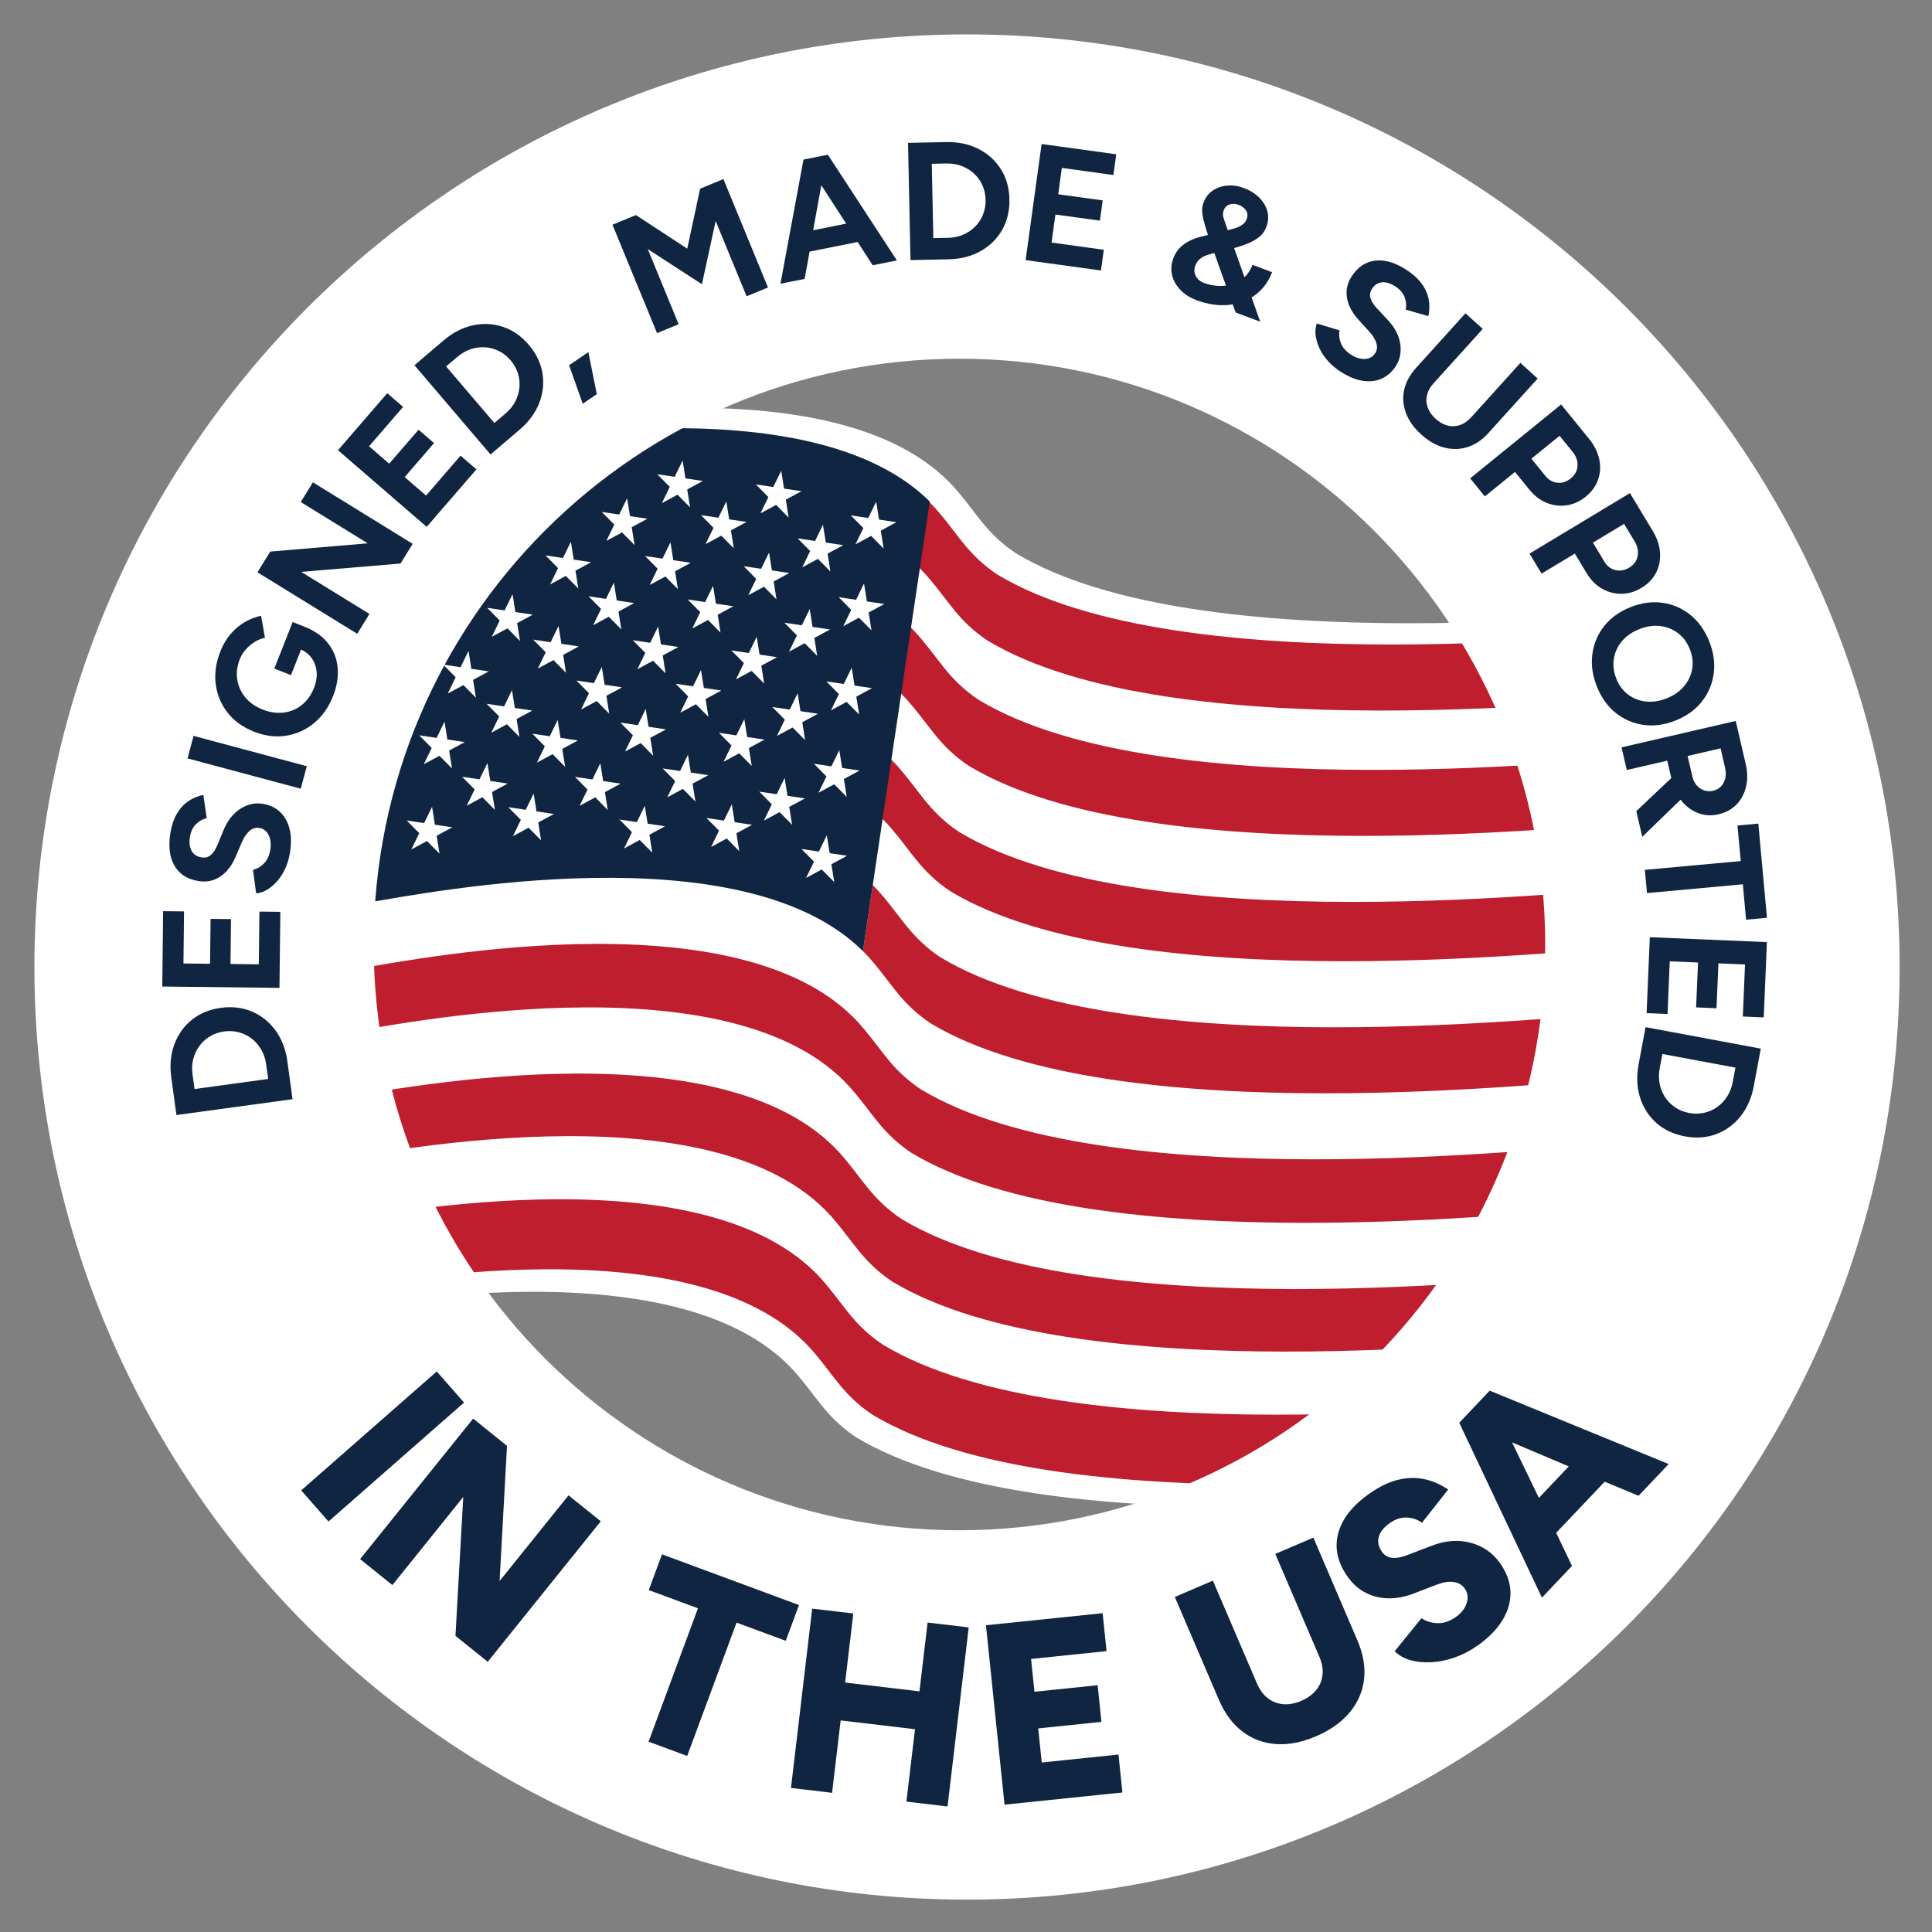 <?xml version="1.0" encoding="UTF-8" standalone="no"?>
<svg
   id="Layer_1"
   version="1.1"
   viewBox="0 0 100 100"
   sodipodi:docname="MadeInUSA_icon25_white.svg"
   width="100"
   height="100"
   xmlns:inkscape="http://www.inkscape.org/namespaces/inkscape"
   xmlns:sodipodi="http://sodipodi.sourceforge.net/DTD/sodipodi-0.dtd"
   xmlns="http://www.w3.org/2000/svg"
   xmlns:svg="http://www.w3.org/2000/svg">
  <rect x="0" y="0" width="100" height="100" fill="#808080" stroke="none"/>
  <sodipodi:namedview
     id="namedview81"
     pagecolor="#ffffff"
     bordercolor="#000000"
     borderopacity="0.25"
     inkscape:showpageshadow="2"
     inkscape:pageopacity="0.0"
     inkscape:pagecheckerboard="0"
     inkscape:deskcolor="#d1d1d1" />
  <!-- Generator: Adobe Illustrator 29.6.1, SVG Export Plug-In . SVG Version: 2.1.1 Build 9)  -->
  <defs
     id="defs1">
    <style
       id="style1">
      .st0 {
        fill: #0f2542;
      }

      .st1 {
        fill: #be1e2d;
      }

      .st2 {
        fill: #fff;
      }
    </style>
  </defs>
  <g
     id="g82"
     transform="matrix(0.17,0,0,0.17,-1.25,-0.978)">
    <path
       class="st2"
       d="m 484.65,439.58 c -22.57,1.39 -157.68,17.33 -213.62,-16.3 -4.11,-2.71 -7.59,-6.01 -10.65,-9.89 -2.09,-2.59 -4.14,-5.44 -6.55,-8.31 C 220.11,363.59 119.86,383.1 99.21,386.61 l -2.99,20.1 c 20.65,-3.51 120.9,-23.02 154.62,18.47 2.4,2.87 4.46,5.73 6.55,8.31 3.06,3.88 6.54,7.17 10.65,9.89 55.94,33.63 191.06,17.69 213.62,16.3 z"
       id="path1" />
    <path
       class="st2"
       d="m 530.32,190.53 c -22.57,1.39 -157.68,17.33 -213.62,-16.3 -4.11,-2.71 -7.59,-6.01 -10.65,-9.89 -2.09,-2.59 -4.14,-5.44 -6.55,-8.31 -33.72,-41.49 -133.97,-21.98 -154.62,-18.47 l -2.99,20.1 c 20.65,-3.51 120.9,-23.02 154.62,18.47 2.4,2.87 4.46,5.73 6.55,8.31 3.06,3.88 6.54,7.17 10.65,9.89 55.94,33.63 191.06,17.69 213.62,16.3 z"
       id="path2" />
    <path
       class="st2"
       d="m 134.18,383.4 c 0,0 -74.12,-131.35 43.54,-245.29 l 60.05,4.25 37.16,11.13 32.07,34.04 33.06,16.37 74.63,4.86 79,0.69 8.5,57.7 -6.85,87.56 -28.88,59.59 -46.73,37.38 -106.45,-9.86 -36.49,-13.98 -16.81,-15.75 -28.75,-19.04 -36.33,-9.9 -60.72,0.26 v 0 z"
       id="path3" />
    <path
       class="st1"
       d="m 513.04,275.38 c -22.57,1.39 -157.68,17.33 -213.62,-16.3 -4.11,-2.71 -7.59,-6.01 -10.65,-9.89 -2.09,-2.59 -4.14,-5.44 -6.55,-8.31 C 248.5,199.39 148.25,218.9 127.6,222.41 l -2.68,18.06 c 20.65,-3.51 120.9,-23.02 154.62,18.47 2.4,2.87 4.46,5.73 6.55,8.31 3.06,3.88 6.54,7.17 10.65,9.89 55.94,33.63 191.06,17.69 213.62,16.3 z"
       id="path4" />
    <path
       class="st1"
       d="m 501.39,353.75 c -22.57,1.39 -157.68,17.33 -213.62,-16.3 -4.11,-2.71 -7.59,-6.01 -10.65,-9.89 -2.09,-2.59 -4.14,-5.44 -6.55,-8.31 C 236.85,277.76 136.6,297.27 115.95,300.78 l -2.87,19.34 c 20.65,-3.51 120.9,-23.02 154.62,18.47 2.4,2.87 4.46,5.73 6.55,8.31 3.06,3.88 6.54,7.17 10.65,9.89 55.94,33.63 191.06,17.69 213.62,16.3 z"
       id="path5" />
    <path
       class="st1"
       d="m 133.57,182.21 c 20.65,-3.51 120.9,-23.02 154.62,18.47 2.4,2.87 4.46,5.73 6.55,8.31 3.06,3.88 6.54,7.17 10.65,9.89 55.94,33.63 191.06,17.69 213.62,16.3 l -2.99,20.1 c -22.57,1.39 -157.68,17.33 -213.62,-16.3 -4.11,-2.71 -7.59,-6.01 -10.65,-9.89 -2.09,-2.59 -4.14,-5.44 -6.55,-8.31 C 251.48,179.29 151.23,198.8 130.58,202.31 Z"
       id="path6" />
    <path
       class="st1"
       d="m 110.09,340.27 c 20.65,-3.51 120.9,-23.02 154.62,18.47 2.4,2.87 4.46,5.73 6.55,8.31 3.06,3.88 6.54,7.17 10.65,9.89 55.94,33.63 191.06,17.69 213.62,16.3 l -2.83,19.05 c -22.57,1.39 -157.68,17.33 -213.62,-16.3 -4.11,-2.71 -7.59,-6.01 -10.65,-9.89 -2.09,-2.59 -4.14,-5.44 -6.55,-8.31 C 228.16,336.3 127.91,355.81 107.26,359.32 Z"
       id="path7" />
    <path
       class="st1"
       d="m 489.84,431.5 c -22.57,1.39 -157.68,17.33 -213.62,-16.3 -4.11,-2.71 -7.59,-6.01 -10.65,-9.89 -2.09,-2.59 -4.14,-5.44 -6.55,-8.31 C 225.3,355.51 125.05,375.02 104.4,378.53 l -3.17,21.32 c 20.65,-3.51 120.9,-23.02 154.62,18.47 2.4,2.87 4.46,5.73 6.55,8.31 3.06,3.88 6.54,7.17 10.65,9.89 55.94,33.63 191.06,17.69 213.62,16.3 z"
       id="path8" />
    <path
       class="st1"
       d="m 524.68,197.01 c -22.57,1.39 -157.68,17.33 -213.62,-16.3 -4.11,-2.71 -7.59,-6.01 -10.65,-9.89 -2.09,-2.59 -4.14,-5.44 -6.55,-8.31 -33.72,-41.49 -133.97,-21.98 -154.62,-18.47 l -2.99,20.1 c 20.65,-3.51 120.9,-23.02 154.62,18.47 2.4,2.87 4.46,5.73 6.55,8.31 3.06,3.88 6.54,7.17 10.65,9.89 55.94,33.63 191.06,17.69 213.62,16.3 z"
       id="path9" />
    <path
       class="st1"
       d="m 293.74,297.25 c -4.11,-2.71 -7.59,-6.01 -10.65,-9.89 -2.09,-2.59 -4.14,-5.44 -6.54,-8.31 -1.09,-1.34 -2.24,-2.61 -3.46,-3.82 l -2.99,20.1 c 1.22,1.21 2.37,2.48 3.46,3.82 2.4,2.87 4.46,5.73 6.54,8.31 3.06,3.88 6.54,7.17 10.65,9.89 55.94,33.63 191.06,17.69 213.62,16.3 l 2.99,-20.1 c -22.57,1.39 -157.68,17.33 -213.62,-16.3 z"
       id="path10" />
    <path
       class="st0"
       d="M 270.1,295.36 C 233.44,258.84 138.77,277.28 118.75,280.68 l 20.34,-136.9 c 20.01,-3.41 114.69,-21.84 151.35,14.68 l -0.09,0.57 -0.77,5.17 -19.48,131.15"
       id="path11" />
    <polygon
       class="st2"
       points="156.2,164.1 152.39,160.24 147.62,162.82 150.03,157.86 146.21,154.01 151.52,154.79 153.93,149.83 154.8,155.28 160.11,156.07 155.34,158.65 "
       id="polygon11" />
    <polygon
       class="st2"
       points="217.46,160.23 213.64,156.37 208.87,158.95 211.28,153.99 207.47,150.14 212.77,150.93 215.19,145.97 216.05,151.41 221.36,152.2 216.59,154.78 "
       id="polygon12" />
    <polygon
       class="st2"
       points="247.47,163.34 243.66,159.48 238.89,162.06 241.3,157.1 237.49,153.25 242.79,154.04 245.21,149.07 246.07,154.52 251.38,155.31 246.61,157.89 "
       id="polygon13" />
    <polygon
       class="st2"
       points="276.39,172.77 272.58,168.91 267.81,171.49 270.22,166.53 266.4,162.68 271.71,163.46 274.12,158.5 274.99,163.95 280.3,164.74 275.53,167.32 "
       id="polygon14" />
    <polygon
       class="st2"
       points="183.43,184.95 179.62,181.1 174.85,183.68 177.26,178.72 173.45,174.86 178.75,175.65 181.17,170.69 182.03,176.14 187.34,176.93 182.57,179.51 "
       id="polygon15" />
    <polygon
       class="st2"
       points="213.76,185.14 209.94,181.28 205.17,183.86 207.58,178.9 203.77,175.05 209.07,175.83 211.49,170.87 212.35,176.32 217.66,177.11 212.89,179.69 "
       id="polygon16" />
    <polygon
       class="st2"
       points="243.77,188.24 239.96,184.39 235.19,186.97 237.6,182.01 233.79,178.15 239.09,178.94 241.51,173.98 242.37,179.43 247.68,180.22 242.91,182.8 "
       id="polygon17" />
    <polygon
       class="st2"
       points="272.69,197.67 268.88,193.82 264.11,196.4 266.52,191.44 262.7,187.58 268.01,188.37 270.42,183.41 271.29,188.86 276.6,189.65 271.83,192.23 "
       id="polygon18" />
    <polygon
       class="st2"
       points="152.26,218.19 148.45,214.34 143.68,216.92 146.09,211.96 142.28,208.1 147.58,208.89 150,203.93 150.86,209.38 156.17,210.17 151.4,212.75 "
       id="polygon19" />
    <polygon
       class="st2"
       points="179.68,210.59 175.87,206.73 171.1,209.31 173.51,204.35 169.69,200.5 175,201.29 177.41,196.33 178.28,201.77 183.59,202.56 178.82,205.14 "
       id="polygon20" />
    <polygon
       class="st2"
       points="210,210.77 206.19,206.92 201.42,209.49 203.83,204.53 200.02,200.68 205.32,201.47 207.73,196.51 208.6,201.96 213.91,202.74 209.14,205.32 "
       id="polygon21" />
    <polygon
       class="st2"
       points="240.02,213.88 236.21,210.02 231.44,212.6 233.85,207.64 230.03,203.79 235.34,204.58 237.75,199.62 238.62,205.06 243.93,205.85 239.15,208.43 "
       id="polygon22" />
    <polygon
       class="st2"
       points="268.94,223.31 265.12,219.45 260.35,222.03 262.77,217.07 258.95,213.22 264.26,214.01 266.67,209.05 267.54,214.49 272.84,215.28 268.07,217.86 "
       id="polygon23" />
    <polygon
       class="st2"
       points="144.97,239.72 141.15,235.87 136.38,238.44 138.79,233.48 134.98,229.63 140.29,230.42 142.7,225.46 143.56,230.91 148.87,231.69 144.1,234.27 "
       id="polygon24" />
    <polygon
       class="st2"
       points="179.42,239.23 175.6,235.37 170.83,237.95 173.24,232.99 169.43,229.14 174.73,229.92 177.15,224.96 178.01,230.41 183.32,231.2 178.55,233.78 "
       id="polygon25" />
    <polygon
       class="st2"
       points="206.22,235.85 202.41,232 197.64,234.58 200.05,229.62 196.23,225.76 201.54,226.55 203.95,221.59 204.82,227.04 210.13,227.83 205.35,230.4 "
       id="polygon26" />
    <polygon
       class="st2"
       points="236.24,238.96 232.42,235.11 227.65,237.69 230.07,232.73 226.25,228.87 231.56,229.66 233.97,224.7 234.84,230.15 240.14,230.94 235.37,233.51 "
       id="polygon27" />
    <polygon
       class="st2"
       points="265.16,248.39 261.34,244.54 256.57,247.11 258.98,242.15 255.17,238.3 260.48,239.09 262.89,234.13 263.76,239.58 269.06,240.36 264.29,242.94 "
       id="polygon28" />
    <polygon
       class="st2"
       points="141.17,265.66 137.35,261.81 132.58,264.39 135,259.43 131.18,255.57 136.49,256.36 138.9,251.4 139.77,256.85 145.07,257.64 140.3,260.22 "
       id="polygon29" />
    <polygon
       class="st2"
       points="172.1,261.61 168.29,257.76 163.52,260.34 165.93,255.38 162.11,251.52 167.42,252.31 169.83,247.35 170.7,252.8 176.01,253.59 171.23,256.17 "
       id="polygon30" />
    <polygon
       class="st2"
       points="205.94,265.35 202.12,261.5 197.35,264.08 199.77,259.12 195.95,255.26 201.26,256.05 203.67,251.09 204.54,256.54 209.84,257.33 205.07,259.9 "
       id="polygon31" />
    <polygon
       class="st2"
       points="232.44,264.91 228.63,261.05 223.86,263.63 226.27,258.67 222.45,254.82 227.76,255.6 230.17,250.64 231.04,256.09 236.34,256.88 231.57,259.46 "
       id="polygon32" />
    <polygon
       class="st2"
       points="261.36,274.33 257.54,270.48 252.77,273.06 255.19,268.1 251.37,264.24 256.68,265.03 259.09,260.07 259.96,265.52 265.26,266.31 260.49,268.89 "
       id="polygon33" />
    <polygon
       class="st2"
       points="139.54,175.96 135.72,172.11 130.95,174.69 133.36,169.73 129.55,165.87 134.85,166.66 137.27,161.7 138.13,167.15 143.44,167.94 138.67,170.52 "
       id="polygon34" />
    <polygon
       class="st2"
       points="200.56,171.72 196.75,167.86 191.97,170.44 194.39,165.48 190.57,161.63 195.88,162.41 198.29,157.45 199.16,162.9 204.46,163.69 199.69,166.27 "
       id="polygon35" />
    <polygon
       class="st2"
       points="230.76,172.69 226.95,168.84 222.18,171.42 224.59,166.46 220.78,162.6 226.08,163.39 228.5,158.43 229.36,163.88 234.67,164.66 229.9,167.24 "
       id="polygon36" />
    <polygon
       class="st2"
       points="260.19,179.76 256.38,175.91 251.61,178.49 254.02,173.53 250.21,169.67 255.51,170.46 257.92,165.5 258.79,170.95 264.1,171.74 259.33,174.32 "
       id="polygon37" />
    <polygon
       class="st2"
       points="135.5,201.64 131.69,197.79 126.92,200.36 129.33,195.4 125.52,191.55 130.82,192.34 133.23,187.38 134.1,192.83 139.41,193.61 134.64,196.19 "
       id="polygon38" />
    <polygon
       class="st2"
       points="165.67,200.91 161.86,197.06 157.09,199.64 159.5,194.68 155.69,190.82 160.99,191.61 163.41,186.65 164.27,192.1 169.58,192.89 164.81,195.47 "
       id="polygon39" />
    <polygon
       class="st2"
       points="196.53,197.39 192.71,193.54 187.94,196.12 190.36,191.16 186.54,187.3 191.85,188.09 194.26,183.13 195.13,188.58 200.43,189.37 195.66,191.94 "
       id="polygon40" />
    <polygon
       class="st2"
       points="226.73,198.37 222.92,194.51 218.15,197.09 220.56,192.13 216.74,188.28 222.05,189.07 224.46,184.11 225.33,189.55 230.64,190.34 225.87,192.92 "
       id="polygon41" />
    <polygon
       class="st2"
       points="256.16,205.44 252.35,201.59 247.58,204.17 249.99,199.21 246.17,195.35 251.48,196.14 253.89,191.18 254.76,196.63 260.07,197.41 255.29,199.99 "
       id="polygon42" />
    <polygon
       class="st2"
       points="165.51,230.13 161.7,226.27 156.93,228.85 159.34,223.89 155.52,220.04 160.83,220.83 163.24,215.87 164.11,221.31 169.42,222.1 164.64,224.68 "
       id="polygon43" />
    <polygon
       class="st2"
       points="192.85,223.05 189.03,219.2 184.26,221.78 186.68,216.82 182.86,212.96 188.17,213.75 190.58,208.79 191.45,214.24 196.75,215.03 191.98,217.6 "
       id="polygon44" />
    <polygon
       class="st2"
       points="223.05,224.03 219.24,220.17 214.47,222.75 216.88,217.79 213.07,213.94 218.37,214.72 220.78,209.76 221.65,215.21 226.96,216 222.19,218.58 "
       id="polygon45" />
    <polygon
       class="st2"
       points="252.48,231.1 248.67,227.25 243.9,229.82 246.31,224.86 242.49,221.01 247.8,221.8 250.21,216.84 251.08,222.29 256.39,223.07 251.62,225.65 "
       id="polygon46" />
    <polygon
       class="st2"
       points="158.03,252.34 154.22,248.49 149.45,251.07 151.86,246.11 148.05,242.25 153.35,243.04 155.76,238.08 156.63,243.53 161.94,244.32 157.17,246.9 "
       id="polygon47" />
    <polygon
       class="st2"
       points="192.4,252.38 188.59,248.52 183.82,251.1 186.23,246.14 182.42,242.29 187.72,243.08 190.13,238.12 191,243.56 196.31,244.35 191.54,246.93 "
       id="polygon48" />
    <polygon
       class="st2"
       points="219.09,249.8 215.28,245.94 210.51,248.52 212.92,243.56 209.1,239.71 214.41,240.5 216.82,235.54 217.69,240.98 223,241.77 218.22,244.35 "
       id="polygon49" />
    <polygon
       class="st2"
       points="248.52,256.87 244.71,253.02 239.93,255.6 242.35,250.64 238.53,246.78 243.84,247.57 246.25,242.61 247.12,248.06 252.42,248.85 247.65,251.42 "
       id="polygon50" />
    <path
       class="st2"
       d="M 301.78,16.23 C 144.96,16.23 17.83,143.36 17.83,300.18 17.83,457 144.96,584.13 301.78,584.13 458.6,584.13 585.73,457 585.73,300.18 585.73,143.36 458.6,16.23 301.78,16.23 Z m -2.31,455.44 c -98.5,0 -178.35,-79.85 -178.35,-178.35 0,-98.5 79.85,-178.35 178.35,-178.35 98.5,0 178.35,79.85 178.35,178.35 0,98.5 -79.85,178.35 -178.35,178.35 z"
       id="path50" />
    <g
       id="g73">
      <path
         class="st0"
         d="m 96.43,340.42 -35.36,4.83 -1.57,-11.49 c -0.5,-3.66 -0.19,-7.01 0.94,-10.04 1.13,-3.03 2.91,-5.52 5.33,-7.47 2.43,-1.95 5.37,-3.17 8.84,-3.64 3.43,-0.47 6.59,-0.09 9.47,1.14 2.88,1.23 5.27,3.15 7.17,5.76 1.9,2.62 3.1,5.75 3.6,9.41 l 1.57,11.49 h 0.01 z M 89,334.27 88.39,329.81 c -0.22,-1.64 -0.72,-3.12 -1.48,-4.45 -0.76,-1.32 -1.72,-2.44 -2.88,-3.34 -1.15,-0.91 -2.45,-1.55 -3.89,-1.95 -1.44,-0.39 -2.96,-0.48 -4.54,-0.27 -1.58,0.22 -3.02,0.71 -4.3,1.48 -1.28,0.77 -2.36,1.74 -3.23,2.92 -0.87,1.18 -1.49,2.51 -1.87,3.99 -0.38,1.48 -0.46,3.04 -0.23,4.68 l 0.61,4.46 22.43,-3.07 v 0 z"
         id="path51" />
      <path
         class="st0"
         d="m 92.44,306.53 -35.68,-0.41 0.26,-22.94 6.37,0.07 -0.18,15.85 8.1,0.09 0.16,-13.67 6.22,0.07 -0.16,13.67 8.62,0.1 0.19,-16.05 6.37,0.07 z"
         id="path52" />
      <path
         class="st0"
         d="m 95.68,265.13 c -0.28,1.81 -0.76,3.47 -1.43,4.97 -0.68,1.5 -1.51,2.81 -2.49,3.92 -0.98,1.11 -2.01,1.99 -3.11,2.64 -1.1,0.65 -2.2,1.02 -3.31,1.09 l -0.96,-7.17 c 1.21,-0.27 2.31,-0.9 3.31,-1.9 1,-1 1.64,-2.35 1.94,-4.05 0.31,-1.8 0.15,-3.34 -0.48,-4.61 -0.63,-1.27 -1.58,-2 -2.86,-2.19 -1.11,-0.17 -2.11,0.14 -3,0.93 -0.89,0.79 -1.66,1.94 -2.31,3.44 l -1.92,4.47 c -0.7,1.67 -1.6,3.11 -2.7,4.3 -1.09,1.19 -2.35,2.07 -3.78,2.62 -1.43,0.55 -3.01,0.69 -4.76,0.42 -3.33,-0.51 -5.75,-2.03 -7.27,-4.55 -1.52,-2.52 -1.97,-5.83 -1.34,-9.93 0.35,-2.29 0.99,-4.24 1.91,-5.86 0.92,-1.62 2.07,-2.92 3.46,-3.9 1.39,-0.97 2.95,-1.64 4.69,-2 l 1.02,7.12 c -1.21,0.23 -2.29,0.84 -3.27,1.8 -0.98,0.96 -1.59,2.29 -1.85,3.96 -0.26,1.71 -0.08,3.1 0.54,4.2 0.62,1.09 1.64,1.75 3.05,1.96 1.11,0.17 2.04,-0.08 2.8,-0.75 0.76,-0.67 1.41,-1.64 1.94,-2.92 l 1.88,-4.53 c 1.21,-2.96 2.9,-5.14 5.08,-6.56 2.18,-1.41 4.44,-1.94 6.79,-1.58 2.08,0.32 3.83,1.11 5.23,2.38 1.41,1.26 2.4,2.94 2.97,5.01 0.57,2.08 0.65,4.5 0.22,7.27 v 0 z"
         id="path53" />
      <path
         class="st0"
         d="m 98.92,245.89 -34.47,-9.23 1.84,-6.85 34.47,9.23 -1.83,6.85 v 0 z"
         id="path54" />
      <path
         class="st0"
         d="m 108.77,217.66 c -1.36,3.44 -3.29,6.19 -5.81,8.26 -2.52,2.07 -5.36,3.35 -8.53,3.84 -3.17,0.49 -6.43,0.08 -9.78,-1.25 -3.35,-1.33 -6.02,-3.25 -8,-5.77 -1.98,-2.53 -3.18,-5.41 -3.61,-8.64 -0.42,-3.23 0.04,-6.56 1.4,-10 0.81,-2.05 1.86,-3.83 3.15,-5.33 1.29,-1.5 2.72,-2.7 4.3,-3.62 1.58,-0.91 3.24,-1.55 4.95,-1.92 l 1.19,6.71 c -1.07,0.21 -2.11,0.62 -3.12,1.25 -1.01,0.62 -1.92,1.39 -2.72,2.3 -0.8,0.91 -1.41,1.89 -1.82,2.96 -0.84,2.12 -1.1,4.19 -0.78,6.21 0.32,2.02 1.13,3.82 2.44,5.42 1.31,1.59 3.07,2.83 5.28,3.7 2.18,0.86 4.31,1.17 6.38,0.93 2.07,-0.24 3.91,-1.01 5.54,-2.3 1.62,-1.29 2.87,-3.03 3.73,-5.21 0.65,-1.64 0.92,-3.22 0.81,-4.75 -0.11,-1.53 -0.57,-2.9 -1.37,-4.1 -0.8,-1.21 -1.93,-2.15 -3.38,-2.84 l -3.08,7.8 -5.07,-2 5.59,-14.16 4.03,1.59 c 3.01,1.26 5.32,2.97 6.93,5.13 1.62,2.16 2.53,4.6 2.75,7.32 0.22,2.72 -0.24,5.55 -1.4,8.47 z"
         id="path55" />
      <path
         class="st0"
         d="M 116.12,198.72 85.74,180 l 3.89,-6.31 29.69,-2.51 -20.4,-12.57 3.7,-6 30.38,18.72 -3.7,6 -30.25,2.54 20.79,12.81 z"
         id="path56" />
      <path
         class="st0"
         d="m 137.26,166.16 -27,-23.33 15,-17.36 4.82,4.17 -10.36,11.99 6.13,5.3 8.94,-10.34 4.71,4.07 -8.94,10.35 6.52,5.63 10.5,-12.15 4.82,4.17 -15.14,17.52 z"
         id="path57" />
      <path
         class="st0"
         d="m 156.7,144.12 -23.15,-27.16 8.83,-7.53 c 2.81,-2.4 5.8,-3.94 8.96,-4.62 3.16,-0.68 6.21,-0.53 9.17,0.46 2.96,0.99 5.57,2.81 7.84,5.48 2.25,2.64 3.63,5.5 4.15,8.58 0.52,3.08 0.19,6.13 -0.98,9.15 -1.17,3.01 -3.17,5.72 -5.98,8.11 l -8.83,7.53 z m 1.16,-9.57 3.43,-2.92 c 1.26,-1.08 2.24,-2.29 2.95,-3.65 0.7,-1.36 1.12,-2.77 1.26,-4.23 0.14,-1.46 0,-2.9 -0.46,-4.33 -0.45,-1.43 -1.19,-2.75 -2.22,-3.97 -1.04,-1.21 -2.22,-2.16 -3.56,-2.82 -1.34,-0.67 -2.74,-1.05 -4.21,-1.14 -1.46,-0.09 -2.92,0.1 -4.37,0.58 -1.45,0.48 -2.81,1.26 -4.07,2.33 l -3.43,2.92 14.69,17.22 v 0 z"
         id="path58" />
      <path
         class="st0"
         d="m 184.78,128.67 -4.16,-11.72 5.87,-3.99 2.57,12.8 z"
         id="path59" />
      <path
         class="st0"
         d="m 207.4,107.17 -13.57,-33 7.14,-2.93 15.63,10.22 3.92,-18.26 7.09,-2.92 13.57,33 -6.51,2.68 -9.42,-22.92 -4.18,19.25 -16.49,-10.69 9.4,22.87 -6.56,2.7 z"
         id="path60" />
      <path
         class="st0"
         d="m 244.98,92.14 7.01,-37.8 7.42,-1.48 21.02,32.19 -7.36,1.47 -4.59,-7.09 -14.63,2.93 -1.51,8.31 z m 9.95,-16.29 10.06,-2.01 -7.57,-11.69 z"
         id="path61" />
      <path
         class="st0"
         d="m 284.57,84.93 -0.75,-35.68 11.6,-0.24 c 3.69,-0.08 6.98,0.62 9.86,2.09 2.88,1.47 5.15,3.52 6.81,6.16 1.66,2.63 2.53,5.7 2.6,9.2 0.07,3.47 -0.67,6.56 -2.21,9.28 -1.55,2.72 -3.73,4.87 -6.55,6.46 -2.82,1.59 -6.07,2.42 -9.76,2.5 l -11.6,0.24 v 0 z m 6.95,-6.68 4.51,-0.09 c 1.66,-0.03 3.19,-0.36 4.59,-0.96 1.4,-0.61 2.62,-1.43 3.65,-2.47 1.03,-1.04 1.83,-2.26 2.38,-3.65 0.56,-1.39 0.82,-2.88 0.79,-4.48 -0.03,-1.6 -0.36,-3.08 -0.97,-4.44 -0.62,-1.36 -1.46,-2.54 -2.54,-3.54 -1.07,-1 -2.32,-1.77 -3.75,-2.32 -1.43,-0.55 -2.97,-0.8 -4.63,-0.77 l -4.5,0.09 z"
         id="path62" />
      <path
         class="st0"
         d="m 319.62,84.95 4.87,-35.35 22.73,3.13 -0.87,6.31 -15.7,-2.16 -1.1,8.03 13.54,1.86 -0.85,6.16 -13.55,-1.86 -1.17,8.54 15.91,2.19 -0.87,6.31 -22.93,-3.16 z"
         id="path63" />
      <path
         class="st0"
         d="m 371.56,97.09 c -2,-0.75 -3.64,-1.8 -4.9,-3.15 -1.27,-1.35 -2.08,-2.85 -2.46,-4.51 -0.38,-1.66 -0.23,-3.37 0.43,-5.12 0.45,-1.21 1.1,-2.24 1.93,-3.09 0.84,-0.85 1.82,-1.56 2.96,-2.13 1.14,-0.57 2.33,-1 3.58,-1.3 l 8.03,-1.94 c 0.65,-0.16 1.35,-0.34 2.12,-0.57 0.77,-0.22 1.5,-0.55 2.2,-1 0.7,-0.45 1.2,-1.06 1.5,-1.86 0.35,-0.92 0.28,-1.77 -0.2,-2.55 -0.48,-0.78 -1.24,-1.36 -2.27,-1.75 -0.97,-0.36 -1.89,-0.4 -2.75,-0.11 -0.87,0.29 -1.46,0.87 -1.78,1.73 -0.31,0.83 -0.32,1.65 -0.04,2.46 0.29,0.81 0.61,1.76 0.98,2.85 l 3.58,10.06 6.58,18.59 -7.47,-2.8 -5.04,-13.98 -3.74,-10.66 c -0.46,-1.44 -0.81,-2.69 -1.06,-3.75 -0.25,-1.06 -0.37,-1.99 -0.36,-2.8 0,-0.81 0.15,-1.58 0.43,-2.32 0.57,-1.53 1.49,-2.72 2.76,-3.59 1.27,-0.87 2.73,-1.38 4.39,-1.54 1.66,-0.16 3.37,0.09 5.11,0.75 1.91,0.71 3.48,1.69 4.71,2.94 1.23,1.25 2.05,2.63 2.45,4.16 0.4,1.53 0.3,3.11 -0.31,4.73 -0.49,1.31 -1.28,2.38 -2.37,3.22 -1.09,0.84 -2.5,1.58 -4.23,2.2 -1.73,0.62 -3.77,1.22 -6.12,1.79 l -4.32,1.05 c -0.65,0.16 -1.27,0.38 -1.88,0.66 -0.6,0.28 -1.14,0.65 -1.61,1.11 -0.47,0.46 -0.84,1.06 -1.11,1.79 -0.41,1.08 -0.36,2.12 0.14,3.1 0.5,0.99 1.34,1.7 2.54,2.15 1.36,0.51 2.78,0.81 4.26,0.89 1.48,0.08 2.92,-0.08 4.31,-0.51 1.39,-0.42 2.62,-1.12 3.69,-2.1 1.07,-0.98 1.9,-2.25 2.48,-3.81 l 5.96,2.24 c -1.1,2.93 -2.82,5.25 -5.16,6.97 -2.34,1.72 -5.06,2.72 -8.16,3.01 -3.1,0.29 -6.36,-0.21 -9.78,-1.49 z"
         id="path64" />
      <path
         class="st0"
         d="m 415.48,118.89 c -1.53,-1 -2.84,-2.12 -3.93,-3.36 -1.09,-1.24 -1.93,-2.53 -2.53,-3.88 -0.6,-1.35 -0.97,-2.66 -1.11,-3.93 -0.14,-1.27 -0.01,-2.42 0.38,-3.47 l 6.92,2.09 c -0.26,1.21 -0.14,2.48 0.36,3.8 0.5,1.32 1.46,2.47 2.88,3.44 1.51,1.03 2.98,1.52 4.39,1.47 1.42,-0.05 2.48,-0.61 3.18,-1.69 0.62,-0.94 0.75,-1.98 0.4,-3.12 -0.35,-1.14 -1.07,-2.32 -2.18,-3.53 l -3.27,-3.61 c -1.23,-1.33 -2.16,-2.75 -2.8,-4.24 -0.63,-1.49 -0.91,-3 -0.81,-4.52 0.09,-1.53 0.62,-3.03 1.59,-4.51 1.84,-2.82 4.23,-4.39 7.15,-4.73 2.92,-0.34 6.12,0.62 9.59,2.89 1.93,1.27 3.45,2.66 4.55,4.17 1.1,1.51 1.8,3.1 2.11,4.76 0.31,1.67 0.27,3.37 -0.12,5.1 L 435.32,100 c 0.29,-1.19 0.19,-2.43 -0.29,-3.72 -0.48,-1.29 -1.42,-2.4 -2.84,-3.32 -1.45,-0.95 -2.79,-1.36 -4.04,-1.25 -1.25,0.11 -2.27,0.77 -3.05,1.96 -0.61,0.94 -0.77,1.89 -0.48,2.86 0.3,0.97 0.92,1.96 1.85,2.98 l 3.35,3.59 c 2.19,2.33 3.48,4.77 3.86,7.34 0.38,2.57 -0.08,4.85 -1.38,6.84 -1.15,1.76 -2.6,3.02 -4.33,3.78 -1.73,0.75 -3.66,0.96 -5.79,0.62 -2.13,-0.34 -4.37,-1.27 -6.71,-2.81 v 0.02 z"
         id="path65" />
      <path
         class="st0"
         d="m 440.04,138 c -2.23,-2.01 -3.78,-4.19 -4.64,-6.53 -0.86,-2.34 -1.04,-4.68 -0.52,-7.03 0.52,-2.35 1.74,-4.58 3.65,-6.7 l 15.01,-16.6 5.26,4.76 -15.01,16.6 c -1.03,1.13 -1.68,2.34 -1.97,3.61 -0.29,1.27 -0.21,2.52 0.24,3.75 0.45,1.23 1.25,2.37 2.4,3.41 1.15,1.04 2.36,1.72 3.63,2.05 1.27,0.32 2.52,0.27 3.76,-0.14 1.24,-0.42 2.37,-1.19 3.4,-2.33 l 15.01,-16.6 5.26,4.76 -15.01,16.6 c -1.92,2.12 -4.03,3.54 -6.34,4.27 -2.31,0.73 -4.68,0.77 -7.11,0.14 -2.43,-0.63 -4.77,-1.97 -7.02,-4.01 v 0 z"
         id="path66" />
      <path
         class="st0"
         d="m 454.97,151.4 27.7,-22.5 8.49,10.45 c 1.61,1.98 2.65,4.05 3.11,6.21 0.46,2.16 0.35,4.23 -0.34,6.21 -0.69,1.98 -1.94,3.71 -3.76,5.19 -1.79,1.46 -3.73,2.34 -5.8,2.64 -2.07,0.3 -4.1,0.06 -6.08,-0.73 -1.98,-0.79 -3.74,-2.14 -5.29,-4.04 l -4.38,-5.39 -9.18,7.46 -4.47,-5.51 v 0 z m 18.64,-6 4.28,5.27 c 1,1.23 2.23,1.92 3.67,2.06 1.45,0.14 2.8,-0.31 4.07,-1.34 1.27,-1.03 1.94,-2.3 2.03,-3.81 0.09,-1.51 -0.43,-2.95 -1.54,-4.32 l -3.92,-4.82 -8.59,6.97 v 0 z"
         id="path67" />
      <path
         class="st0"
         d="m 473.05,174.31 30.57,-18.42 6.95,11.53 c 1.32,2.19 2.05,4.38 2.21,6.59 0.16,2.2 -0.25,4.24 -1.2,6.11 -0.96,1.87 -2.44,3.41 -4.45,4.62 -1.98,1.19 -4.02,1.79 -6.11,1.81 -2.1,0 -4.07,-0.51 -5.92,-1.57 -1.85,-1.06 -3.41,-2.64 -4.67,-4.74 l -3.58,-5.94 -10.13,6.1 -3.66,-6.08 h -0.01 z m 19.3,-3.34 3.5,5.81 c 0.82,1.36 1.94,2.21 3.35,2.55 1.41,0.34 2.82,0.08 4.22,-0.76 1.4,-0.84 2.24,-2.01 2.54,-3.5 0.29,-1.49 -0.01,-2.98 -0.92,-4.49 l -3.21,-5.32 z"
         id="path68" />
      <path
         class="st0"
         d="m 493.59,214.85 c -1.37,-3.4 -1.84,-6.69 -1.42,-9.89 0.42,-3.2 1.61,-6.05 3.59,-8.56 1.98,-2.51 4.64,-4.43 7.98,-5.77 3.34,-1.34 6.59,-1.79 9.76,-1.35 3.17,0.44 5.99,1.66 8.48,3.66 2.49,2 4.41,4.68 5.76,8.04 1.35,3.36 1.82,6.64 1.39,9.82 -0.42,3.18 -1.62,6.03 -3.6,8.54 -1.98,2.51 -4.64,4.43 -7.98,5.77 -3.31,1.33 -6.55,1.78 -9.7,1.36 -3.16,-0.43 -5.98,-1.62 -8.48,-3.6 -2.5,-1.97 -4.42,-4.64 -5.77,-8.01 h -0.01 z m 5.91,-2.38 c 0.81,2.02 2.01,3.62 3.61,4.8 1.59,1.18 3.41,1.88 5.45,2.08 2.04,0.2 4.15,-0.13 6.33,-1.01 2.18,-0.88 3.92,-2.1 5.23,-3.67 1.31,-1.57 2.13,-3.33 2.46,-5.29 0.33,-1.96 0.08,-3.98 -0.76,-6.06 -0.81,-2.02 -2.02,-3.63 -3.62,-4.83 -1.6,-1.2 -3.41,-1.91 -5.45,-2.14 -2.03,-0.23 -4.15,0.11 -6.36,0.99 -2.18,0.88 -3.92,2.1 -5.23,3.66 -1.31,1.57 -2.13,3.35 -2.44,5.34 -0.32,1.99 -0.06,4.02 0.78,6.11 z"
         id="path69" />
      <path
         class="st0"
         d="m 501.06,233.3 34.77,-8.04 3.04,13.12 c 0.58,2.49 0.6,4.8 0.09,6.94 -0.52,2.14 -1.49,3.94 -2.91,5.4 -1.42,1.46 -3.25,2.45 -5.46,2.96 -2.28,0.53 -4.44,0.37 -6.47,-0.47 -2.03,-0.84 -3.72,-2.17 -5.08,-3.98 l -11.67,11.31 -1.81,-7.82 10.65,-10.07 c -0.05,-0.2 -0.1,-0.41 -0.15,-0.63 -0.05,-0.22 -0.1,-0.45 -0.16,-0.68 l -0.92,-3.99 -12.32,2.85 -1.6,-6.91 v 0 z m 20.12,2.63 1.45,6.26 c 0.24,1.04 0.67,1.93 1.29,2.65 0.62,0.72 1.37,1.24 2.24,1.55 0.87,0.31 1.79,0.36 2.75,0.13 1.49,-0.34 2.57,-1.17 3.25,-2.48 0.67,-1.31 0.81,-2.82 0.42,-4.54 l -1.36,-5.9 -10.03,2.32 v 0 z"
         id="path70" />
      <path
         class="st0"
         d="m 508.17,270.6 29.19,-2.68 -1,-10.83 6.35,-0.58 2.63,28.68 -6.35,0.58 -0.99,-10.78 -29.19,2.68 -0.65,-7.07 z"
         id="path71" />
      <path
         class="st0"
         d="m 509.67,291.1 35.65,1.5 -0.96,22.92 -6.37,-0.27 0.67,-15.84 -8.1,-0.34 -0.58,13.66 -6.21,-0.26 0.58,-13.66 -8.61,-0.36 -0.67,16.04 -6.37,-0.27 0.97,-23.13 v 0 z"
         id="path72" />
      <path
         class="st0"
         d="m 508.38,318.49 35.08,6.54 -2.13,11.4 c -0.68,3.63 -2.03,6.71 -4.05,9.23 -2.03,2.52 -4.5,4.32 -7.41,5.41 -2.92,1.09 -6.1,1.31 -9.54,0.67 -3.41,-0.64 -6.29,-1.99 -8.63,-4.06 -2.35,-2.07 -4.01,-4.65 -4.99,-7.73 -0.98,-3.08 -1.13,-6.44 -0.46,-10.07 l 2.13,-11.41 z m 5.12,8.17 -0.83,4.43 c -0.3,1.63 -0.3,3.19 0,4.69 0.31,1.5 0.87,2.86 1.68,4.08 0.81,1.22 1.84,2.25 3.08,3.08 1.25,0.83 2.65,1.39 4.22,1.68 1.57,0.29 3.09,0.28 4.55,-0.05 1.46,-0.33 2.79,-0.91 3.98,-1.76 1.2,-0.85 2.21,-1.92 3.03,-3.2 0.83,-1.29 1.39,-2.74 1.7,-4.37 l 0.83,-4.43 -22.25,-4.15 z"
         id="path73" />
    </g>
    <g
       id="g81">
      <path
         class="st0"
         d="m 99.06,459.53 41.27,-36.21 8.31,9.47 -41.27,36.21 z"
         id="path74" />
      <path
         class="st0"
         d="m 116.99,480.46 34.42,-42.78 10.31,8.29 -2.26,41.16 20.99,-26.09 9.82,7.9 -34.42,42.78 -9.82,-7.9 2.37,-42.29 -21.58,26.83 -9.82,-7.9 z"
         id="path75" />
      <path
         class="st0"
         d="m 204.83,536.03 15.03,-40.6 -14.98,-5.54 4.03,-10.89 41.71,15.44 -4.03,10.89 -14.98,-5.54 -15.03,40.6 -11.75,-4.35 v 0 z"
         id="path76" />
      <path
         class="st0"
         d="m 248.18,550.13 6.46,-54.6 12.52,1.48 -2.49,21.03 22.63,2.68 2.48,-20.95 12.52,1.48 -6.45,54.52 -12.52,-1.48 2.61,-22.04 -22.63,-2.68 -2.61,22.04 z"
         id="path77" />
      <path
         class="st0"
         d="m 313.2,555.2 -5.65,-54.61 35.52,-3.67 1.19,11.55 -22.98,2.38 1.03,9.99 19.24,-1.99 1.15,11.16 -19.24,1.99 1.07,10.38 23.37,-2.42 1.19,11.55 -35.91,3.71 z"
         id="path78" />
      <path
         class="st0"
         d="m 408.02,534.41 c -4.32,1.85 -8.4,2.63 -12.24,2.35 -3.84,-0.29 -7.25,-1.57 -10.21,-3.86 -2.97,-2.28 -5.33,-5.49 -7.11,-9.63 l -13.41,-31.29 11.59,-4.97 13.41,31.29 c 0.82,1.92 1.92,3.42 3.28,4.48 1.36,1.07 2.92,1.68 4.67,1.84 1.74,0.16 3.6,-0.18 5.57,-1.02 1.92,-0.82 3.43,-1.93 4.54,-3.31 1.11,-1.39 1.75,-2.94 1.92,-4.66 0.17,-1.72 -0.16,-3.54 -0.98,-5.47 l -13.41,-31.29 11.59,-4.96 13.41,31.29 c 1.77,4.13 2.45,8.07 2.03,11.8 -0.42,3.73 -1.87,7.1 -4.36,10.1 -2.49,3 -5.92,5.44 -10.29,7.31 z"
         id="path79" />
      <path
         class="st0"
         d="m 457.01,506.91 c -2.18,1.53 -4.46,2.71 -6.85,3.53 -2.39,0.82 -4.74,1.29 -7.05,1.41 -2.31,0.12 -4.42,-0.09 -6.33,-0.63 -1.91,-0.54 -3.51,-1.45 -4.79,-2.72 l 8.15,-10.05 c 1.34,0.91 2.92,1.41 4.74,1.5 1.82,0.09 3.64,-0.47 5.47,-1.69 1.78,-1.19 2.96,-2.62 3.53,-4.31 0.57,-1.68 0.38,-3.21 -0.59,-4.57 -0.75,-1.07 -1.83,-1.72 -3.23,-1.94 -1.4,-0.23 -3.02,-0.01 -4.86,0.64 l -7.47,2.86 c -2.61,1.01 -5.16,1.49 -7.64,1.45 -2.49,-0.04 -4.8,-0.6 -6.93,-1.69 -2.14,-1.08 -3.99,-2.74 -5.55,-4.96 -3.04,-4.32 -3.98,-8.69 -2.82,-13.12 1.16,-4.43 4.34,-8.48 9.55,-12.14 2.86,-2.01 5.64,-3.37 8.33,-4.09 2.69,-0.71 5.34,-0.83 7.93,-0.36 2.6,0.47 5.16,1.55 7.68,3.23 l -7.99,10.14 c -1.16,-0.92 -2.63,-1.44 -4.42,-1.59 -1.79,-0.14 -3.59,0.41 -5.38,1.68 -1.79,1.26 -2.91,2.65 -3.34,4.17 -0.43,1.52 -0.11,3.05 0.98,4.59 0.75,1.07 1.78,1.67 3.09,1.81 1.31,0.13 2.79,-0.12 4.44,-0.77 l 7.47,-2.86 c 4.26,-1.66 8.27,-1.97 12.03,-0.94 3.76,1.03 6.74,3.11 8.93,6.23 1.99,2.82 3.04,5.7 3.15,8.62 0.11,2.93 -0.69,5.81 -2.39,8.64 -1.71,2.83 -4.31,5.48 -7.81,7.95 z"
         id="path80" />
      <path
         class="st0"
         d="m 476.82,492.18 -25.17,-53.24 9.27,-9.77 54.49,22.34 -9.16,9.66 -10.32,-4.28 -14.77,15.56 4.82,10.08 -9.16,9.66 v 0 z m -0.93,-30.35 9.11,-9.6 -17.27,-7.32 8.17,16.92 z"
         id="path81" />
    </g>
  </g>
</svg>
